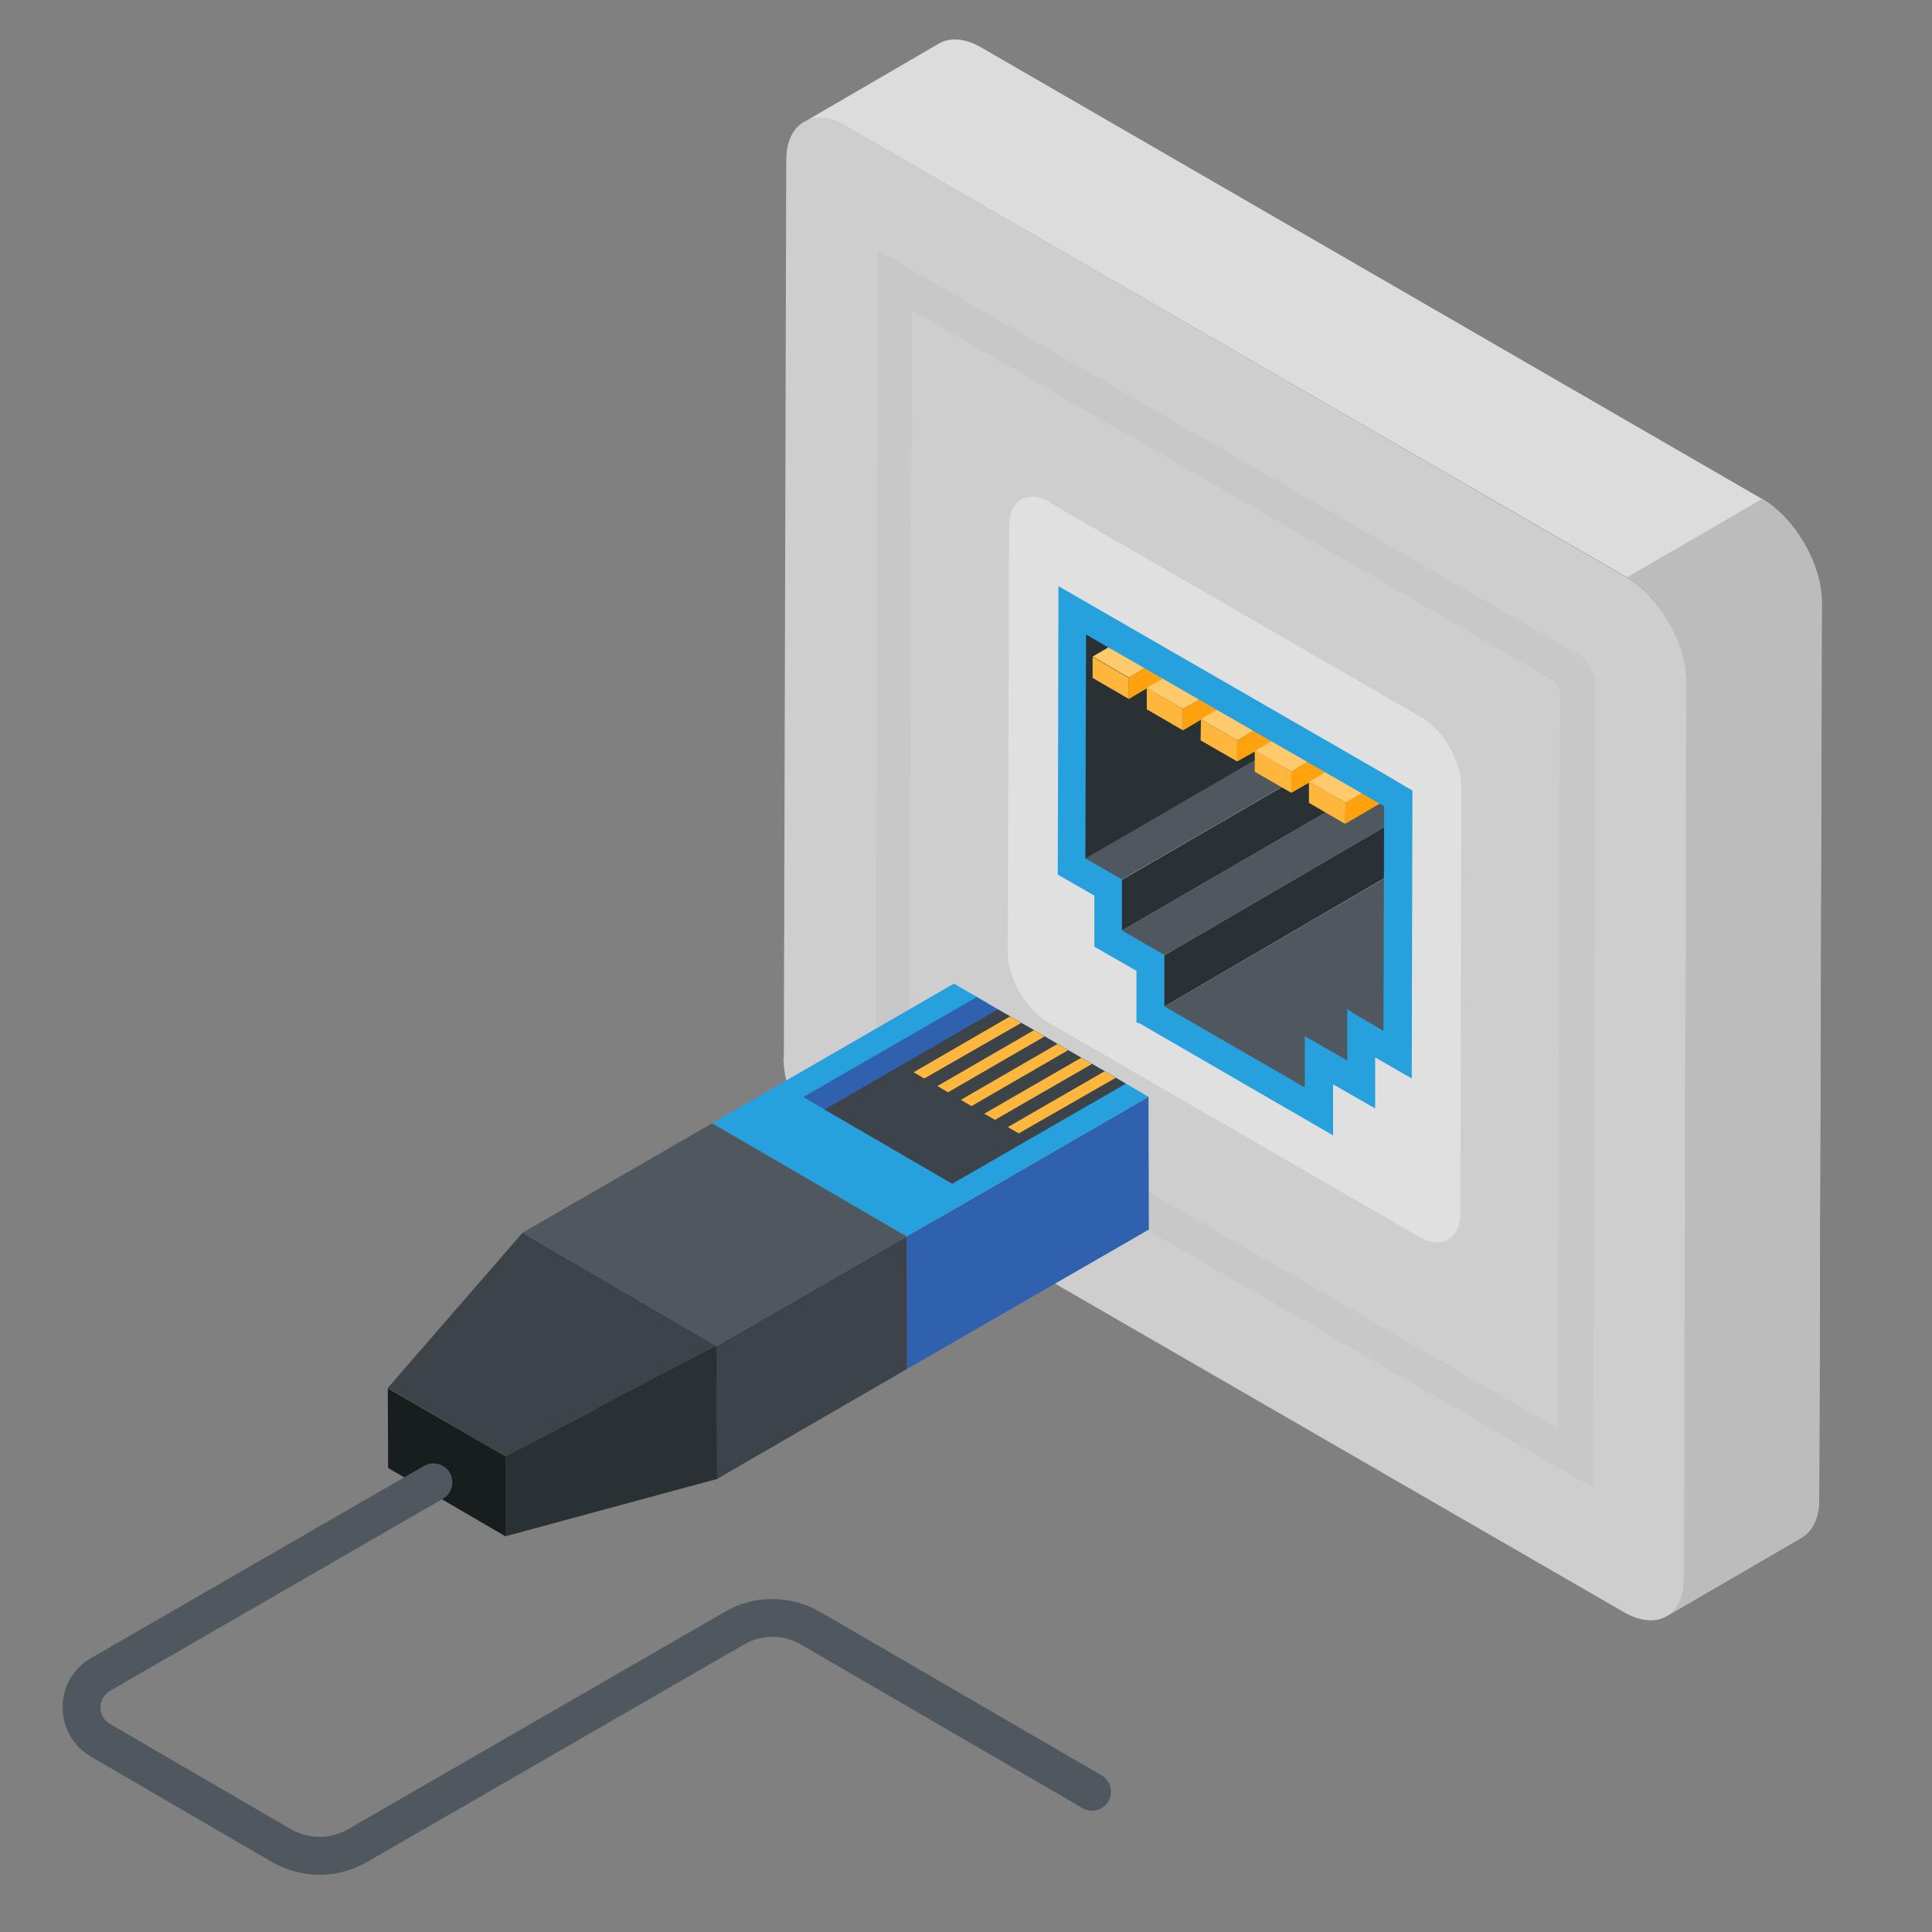 <?xml version="1.0" encoding="utf-8"?>
<svg xmlns="http://www.w3.org/2000/svg" data-name="Layer 1" id="Layer_1" viewBox="0 0 56 56">
  <rect x="0" y="0" width="56" height="56" fill="#808080" stroke="none"/>
  <defs>
    <style>
      .cls-1 {
        fill: #e0e0e0;
      }

      .cls-2 {
        fill: #111d33;
      }

      .cls-3 {
        fill: #ffa20d;
      }

      .cls-4 {
        fill: #4f575f;
      }

      .cls-5 {
        fill: #ffb63c;
      }

      .cls-6 {
        fill: #181e1e;
      }

      .cls-7 {
        fill: #3061ae;
      }

      .cls-8 {
        fill: #cecece;
      }

      .cls-9 {
        isolation: isolate;
      }

      .cls-10 {
        fill: #fff;
      }

      .cls-11 {
        fill: #2a3134;
      }

      .cls-12 {
        fill: #bcbcbc;
      }

      .cls-13 {
        fill: #27a0de;
      }

      .cls-14 {
        fill: #3d4449;
      }

      .cls-15 {
        fill: #ffca6c;
      }

      .cls-16 {
        fill: #c8c8c8;
      }

      .cls-17 {
        fill: #dcdcdc;
      }
    </style>
  </defs>
  <g data-name="62" id="_62">
    <g>
      <g>
        <g>
          <g>
            <path class="cls-17" d="M23.29,3.54c.32-.18.75-.16,1.23.12l22.63,13.07c.96.55,1.73,1.9,1.73,3l-.07,26c0,.55-.19.93-.51,1.12l3.92-2.28c.31-.18.51-.57.51-1.11l.07-26c0-1.1-.77-2.44-1.73-3L28.45,1.38c-.48-.28-.92-.3-1.23-.12l-3.92,2.28Z"/>
            <path class="cls-12" d="M48.88,19.73l-.08,26c0,.55-.19.93-.5,1.12l3.92-2.28c.31-.18.51-.57.51-1.11l.08-26c0-1.1-.77-2.44-1.73-3l-3.93,2.28c.96.55,1.74,1.89,1.73,3Z"/>
            <path class="cls-8" d="M22.71,30.66c0,1.1.77,2.44,1.73,3l22.63,13.07c.96.55,1.74.11,1.74-.99l.07-26c0-1.1-.77-2.44-1.73-3L24.53,3.66c-.96-.55-1.74-.11-1.74.99l-.07,26Z"/>
            <path class="cls-16" d="M25.78,31.35c-.17-.13-.37-.48-.4-.69l.07-23.4,20.39,11.77c.17.13.37.47.4.64-.07,25.29-.06,23.34-.06,23.45l-20.38-11.77ZM45.05,19.74l-18.62-10.75-.07,21.35c.02.07.15.28.18.31l18.61,10.75.06-21.37c-.03-.08-.15-.27-.18-.3Z"/>
          </g>
          <g>
            <path class="cls-1" d="M30.44,14.56c-.66-.38-1.18-.08-1.19.68l-.04,12.35c0,.75.52,1.67,1.18,2.05l10.75,6.21c.65.37,1.18.07,1.19-.68l.03-12.35c0-.75-.53-1.67-1.18-2.04l-10.75-6.21Z"/>
            <g class="cls-9">
              <polygon class="cls-4" points="32.42 27.03 33.65 27.75 40.23 23.91 40.82 23.57 40.82 22.98 40.11 22.56 39.53 22.91 32.42 27.03"/>
              <polygon class="cls-11" points="33.64 29.24 40.22 25.4 40.81 25.06 40.82 23.57 40.23 23.91 33.65 27.75 33.64 29.24"/>
              <path class="cls-4" d="M31.36,24.95l1.05.61,5.84-3.39.58-.34-1.06-.61c-8.8,5.12-5.77,3.35-6.42,3.73Z"/>
              <polygon class="cls-11" points="32.42 25.56 32.42 27.03 39.53 22.91 40.11 22.56 38.84 21.83 38.26 22.17 32.42 25.56"/>
              <path class="cls-4" d="M33.64,29.24l4.29,2.47.59-.34c-.14-.31-.11-.33.1-.06l1.13-.65c-.13-.32-.12-.41.16-.09l.9-.53v-.31s.01-1.17.01-1.17v-3.5s-.59.34-.59.34l-6.59,3.84Z"/>
              <path class="cls-11" d="M31.36,24.95c.66-.38-2.38,1.38,6.42-3.73l-5.82-3.36-.58.34-.02,6.75Z"/>
              <path class="cls-4" d="M37.94,30.22c.06.03,1.3.76,1.22.71.06-.03,1.75-1.03,1.64-.96v-.25s.01-1.17.01-1.17l-.6.34-1,.59-.05.02-1.22.71Z"/>
              <polygon class="cls-4" points="39.16 29.45 39.21 29.48 40.21 30.06 40.8 29.72 40.81 28.55 40.81 28.49 40.21 28.84 39.16 29.45"/>
            </g>
          </g>
          <g>
            <g>
              <g class="cls-9">
                <polygon class="cls-2" points="15.13 35.74 16.05 40.12 20.78 42.87 20.76 39.02 15.13 35.74"/>
                <polygon class="cls-6" points="14.65 42.21 11.24 40.24 11.25 42.55 14.65 44.53 14.65 42.21"/>
                <polygon class="cls-7" points="26.28 35.84 26.29 39.68 33.3 35.64 33.29 31.79 26.28 35.84"/>
                <polygon class="cls-14" points="20.76 39.02 20.78 42.87 26.29 39.68 26.28 35.84 20.76 39.02"/>
                <g>
                  <polygon class="cls-13" points="20.64 32.56 26.28 35.84 33.29 31.79 27.65 28.51 20.64 32.56"/>
                  <polygon class="cls-7" points="23.28 31.8 23.9 32.16 27.6 34.31 32.63 31.41 28.92 29.26 28.31 28.9 23.28 31.8"/>
                  <polygon class="cls-14" points="23.9 32.16 27.6 34.31 32.63 31.41 32.34 31.24 32.02 31.05 31.65 30.84 31.34 30.66 30.96 30.44 30.65 30.26 30.28 30.04 29.97 29.86 29.6 29.65 29.28 29.46 28.92 29.26 23.9 32.16"/>
                </g>
                <polygon class="cls-4" points="15.13 35.74 20.76 39.02 26.28 35.84 20.64 32.56 15.13 35.74"/>
              </g>
              <polygon class="cls-14" points="11.24 40.23 14.65 42.21 20.76 39.02 15.13 35.75 11.24 40.23"/>
              <polygon class="cls-11" points="14.65 42.21 14.65 44.53 20.78 42.87 20.76 39.02 14.65 42.21"/>
            </g>
            <g>
              <polygon class="cls-5" points="28.53 32.28 28.84 32.46 31.65 30.84 31.34 30.66 28.53 32.28"/>
              <polygon class="cls-5" points="29.21 32.67 29.53 32.85 32.34 31.24 32.02 31.05 29.21 32.67"/>
              <polygon class="cls-5" points="27.85 31.88 28.16 32.06 28.16 32.06 30.96 30.44 30.65 30.26 27.85 31.88"/>
              <polygon class="cls-5" points="27.17 31.48 27.48 31.66 30.28 30.04 29.97 29.86 27.17 31.48"/>
              <polygon class="cls-5" points="26.48 31.08 26.79 31.26 29.6 29.65 29.28 29.46 26.48 31.08"/>
            </g>
          </g>
        </g>
        <g>
          <g class="cls-9">
            <path class="cls-3" d="M32.72,19.65v.61s.51-.3.51-.3h.01s.58-.35.58-.35l.58-.34h-.01s-.51-.31-.51-.31c-.08.05-1.23.72-1.16.68Z"/>
            <path class="cls-15" d="M31.67,19.03l1.05.61c.08-.05,1.23-.72,1.16-.68l-1.06-.6-.58.34-.57.33Z"/>
            <polygon class="cls-5" points="31.67 19.04 31.67 19.65 32.72 20.26 32.72 19.65 31.67 19.04"/>
          </g>
          <g class="cls-9">
            <polygon class="cls-3" points="34.29 20.55 34.29 21.17 34.8 20.87 34.81 20.86 35.4 20.52 35.98 20.18 35.96 20.17 35.46 19.88 34.87 20.21 34.29 20.55"/>
            <polygon class="cls-15" points="33.24 19.94 33.25 19.95 34.29 20.55 34.87 20.21 35.46 19.88 34.41 19.27 34.4 19.26 33.82 19.6 33.24 19.94"/>
            <polygon class="cls-5" points="33.24 19.94 33.24 20.56 34.29 21.17 34.29 20.55 33.24 19.94"/>
          </g>
          <g class="cls-9">
            <polygon class="cls-3" points="35.86 21.46 35.86 22.07 36.38 21.78 36.39 21.77 36.98 21.43 37.56 21.09 37.55 21.08 37.03 20.78 36.44 21.12 35.86 21.46"/>
            <path class="cls-15" d="M34.8,20.85h.01s1.05.61,1.05.61l.58-.34.59-.34c-.06-.03-1.14-.65-1.07-.61l-.58.34-.58.34Z"/>
            <polygon class="cls-5" points="34.81 20.85 34.8 21.46 35.86 22.07 35.86 21.46 34.81 20.85"/>
          </g>
          <g class="cls-9">
            <polygon class="cls-3" points="37.43 22.36 37.43 22.98 37.94 22.69 37.95 22.67 38.54 22.34 39.12 22 39.11 21.99 38.84 21.83 38.58 21.69 38 22.03 37.43 22.36"/>
            <polygon class="cls-15" points="36.38 21.76 36.39 21.77 37.43 22.36 38 22.03 38.58 21.69 37.79 21.22 37.56 21.09 37.55 21.08 36.96 21.42 36.38 21.76"/>
            <polygon class="cls-5" points="36.37 21.75 36.37 22.37 37.43 22.98 37.43 22.36 36.37 21.75"/>
          </g>
          <g class="cls-9">
            <polygon class="cls-3" points="38.99 23.88 40.1 23.23 40.68 22.9 40.16 22.59 39.58 22.93 39 23.27 38.99 23.88"/>
            <polygon class="cls-15" points="37.94 22.66 37.95 22.67 39 23.27 39.58 22.93 40.16 22.59 40.12 22.57 39.12 22 39.11 21.99 38.52 22.32 37.94 22.66"/>
            <polygon class="cls-5" points="37.94 22.66 37.94 23.27 38.99 23.88 39 23.27 37.94 22.66"/>
          </g>
        </g>
        <polygon class="cls-10" points="30.79 17.19 31.38 18.2 40.24 23.31 40.83 22.98 30.79 17.19"/>
      </g>
      <path class="cls-4" d="M10.64,53.97l10.92-6.3c.51-.3,1.15-.3,1.66,0l8.16,4.74c.26.15.6.06.75-.2.15-.26.06-.6-.2-.75l-8.16-4.74c-.85-.49-1.91-.5-2.76,0l-10.92,6.3c-.51.3-1.15.29-1.66,0l-5.24-3.05c-.37-.21-.37-.75,0-.96l9.65-5.57c.26-.15.35-.49.2-.75-.15-.26-.49-.35-.75-.2l-9.65,5.57c-1.1.63-1.1,2.22,0,2.86l5.24,3.05c.85.49,1.91.5,2.76,0Z"/>
    </g>
    <g>
      <path class="cls-13" d="M30.77,25.29l1.06.61v1.48s1.24.7,1.24.7v1.49s5.46,3.16,5.46,3.16v-1.48c-.08-.05,1.17.67,1.22.7v-1.48l.05.02.05.03c-.06-.04.9.51.95.55v-1.36s.01-1.16.01-1.16v-3.5s.01-1.49.01-1.49v-.59s-.14-.08-.14-.08l-.52-.32-.04-.02-1-.57h-.01s-.27-.16-.27-.16l-.25-.14-.8-.47-.23-.13h-.01c.2.1-3.08-1.78-3.14-1.82h-.01c.1.05-1.52-.88-1.57-.91.13.08-1.98-1.15-2.03-1.18l-.02,8.1ZM31.36,24.95l.02-6.75.86.5c-.1-.06,1.52.86,1.57.9h.01s1.04.61,1.04.61l.51.3h.02s1.04.61,1.04.61c-.06-.03.48.27.54.31l.23.13.8.47.25.14.26.15h.02s1,.58,1,.58l.04.02.52.31.13.08v.6s-.01,1.49-.01,1.49v3.44s-.01,1.22-.01,1.22l-1.01-.58-.04-.03v1.48c.08.05-1.17-.68-1.22-.71v1.49s-4.31-2.47-4.31-2.47v-1.49s-1.21-.71-1.21-.71v-1.48s-1.06-.61-1.06-.61ZM39.16,29.45v.05s.04-.02.04-.02l-.04-.03Z"/>
      <path class="cls-13" d="M33,29.66l-.06-.03v-1.49s-1.22-.7-1.22-.7v-1.48s-1.06-.61-1.06-.61l.02-8.36,9.49,5.47.57.34.2.11-.02,8.35-1.06-.61v1.48s-1.22-.7-1.22-.7v1.48s-5.63-3.26-5.63-3.26ZM39.63,31.76v-1.45l.15.06.91.51.02-7.84-9.82-5.67-.02,7.85,1.06.61v1.48s1.24.7,1.24.7v1.49s5.24,3.03,5.24,3.03v-1.47s1.22.7,1.22.7ZM33.52,29.3v-1.49s-1.21-.71-1.21-.71v-1.48s-1.06-.61-1.06-.61l.02-7c12.44,7.17,8.15,4.7,9.08,5.23l-.02,7.01-1.05-.61v1.47s-1.23-.72-1.23-.72v1.49s-4.53-2.6-4.53-2.6ZM39.05,30.74v-1.5l.18.13.87.51.02-6.51-1.63-.94c-8.64-4.98-5.66-3.26-6.31-3.63l-.7-.41-.02,6.49,1.06.61v1.48s1.23.71,1.23.71v1.49s4.07,2.35,4.07,2.35v-1.49s1.23.71,1.23.71Z"/>
    </g>
  </g>
</svg>